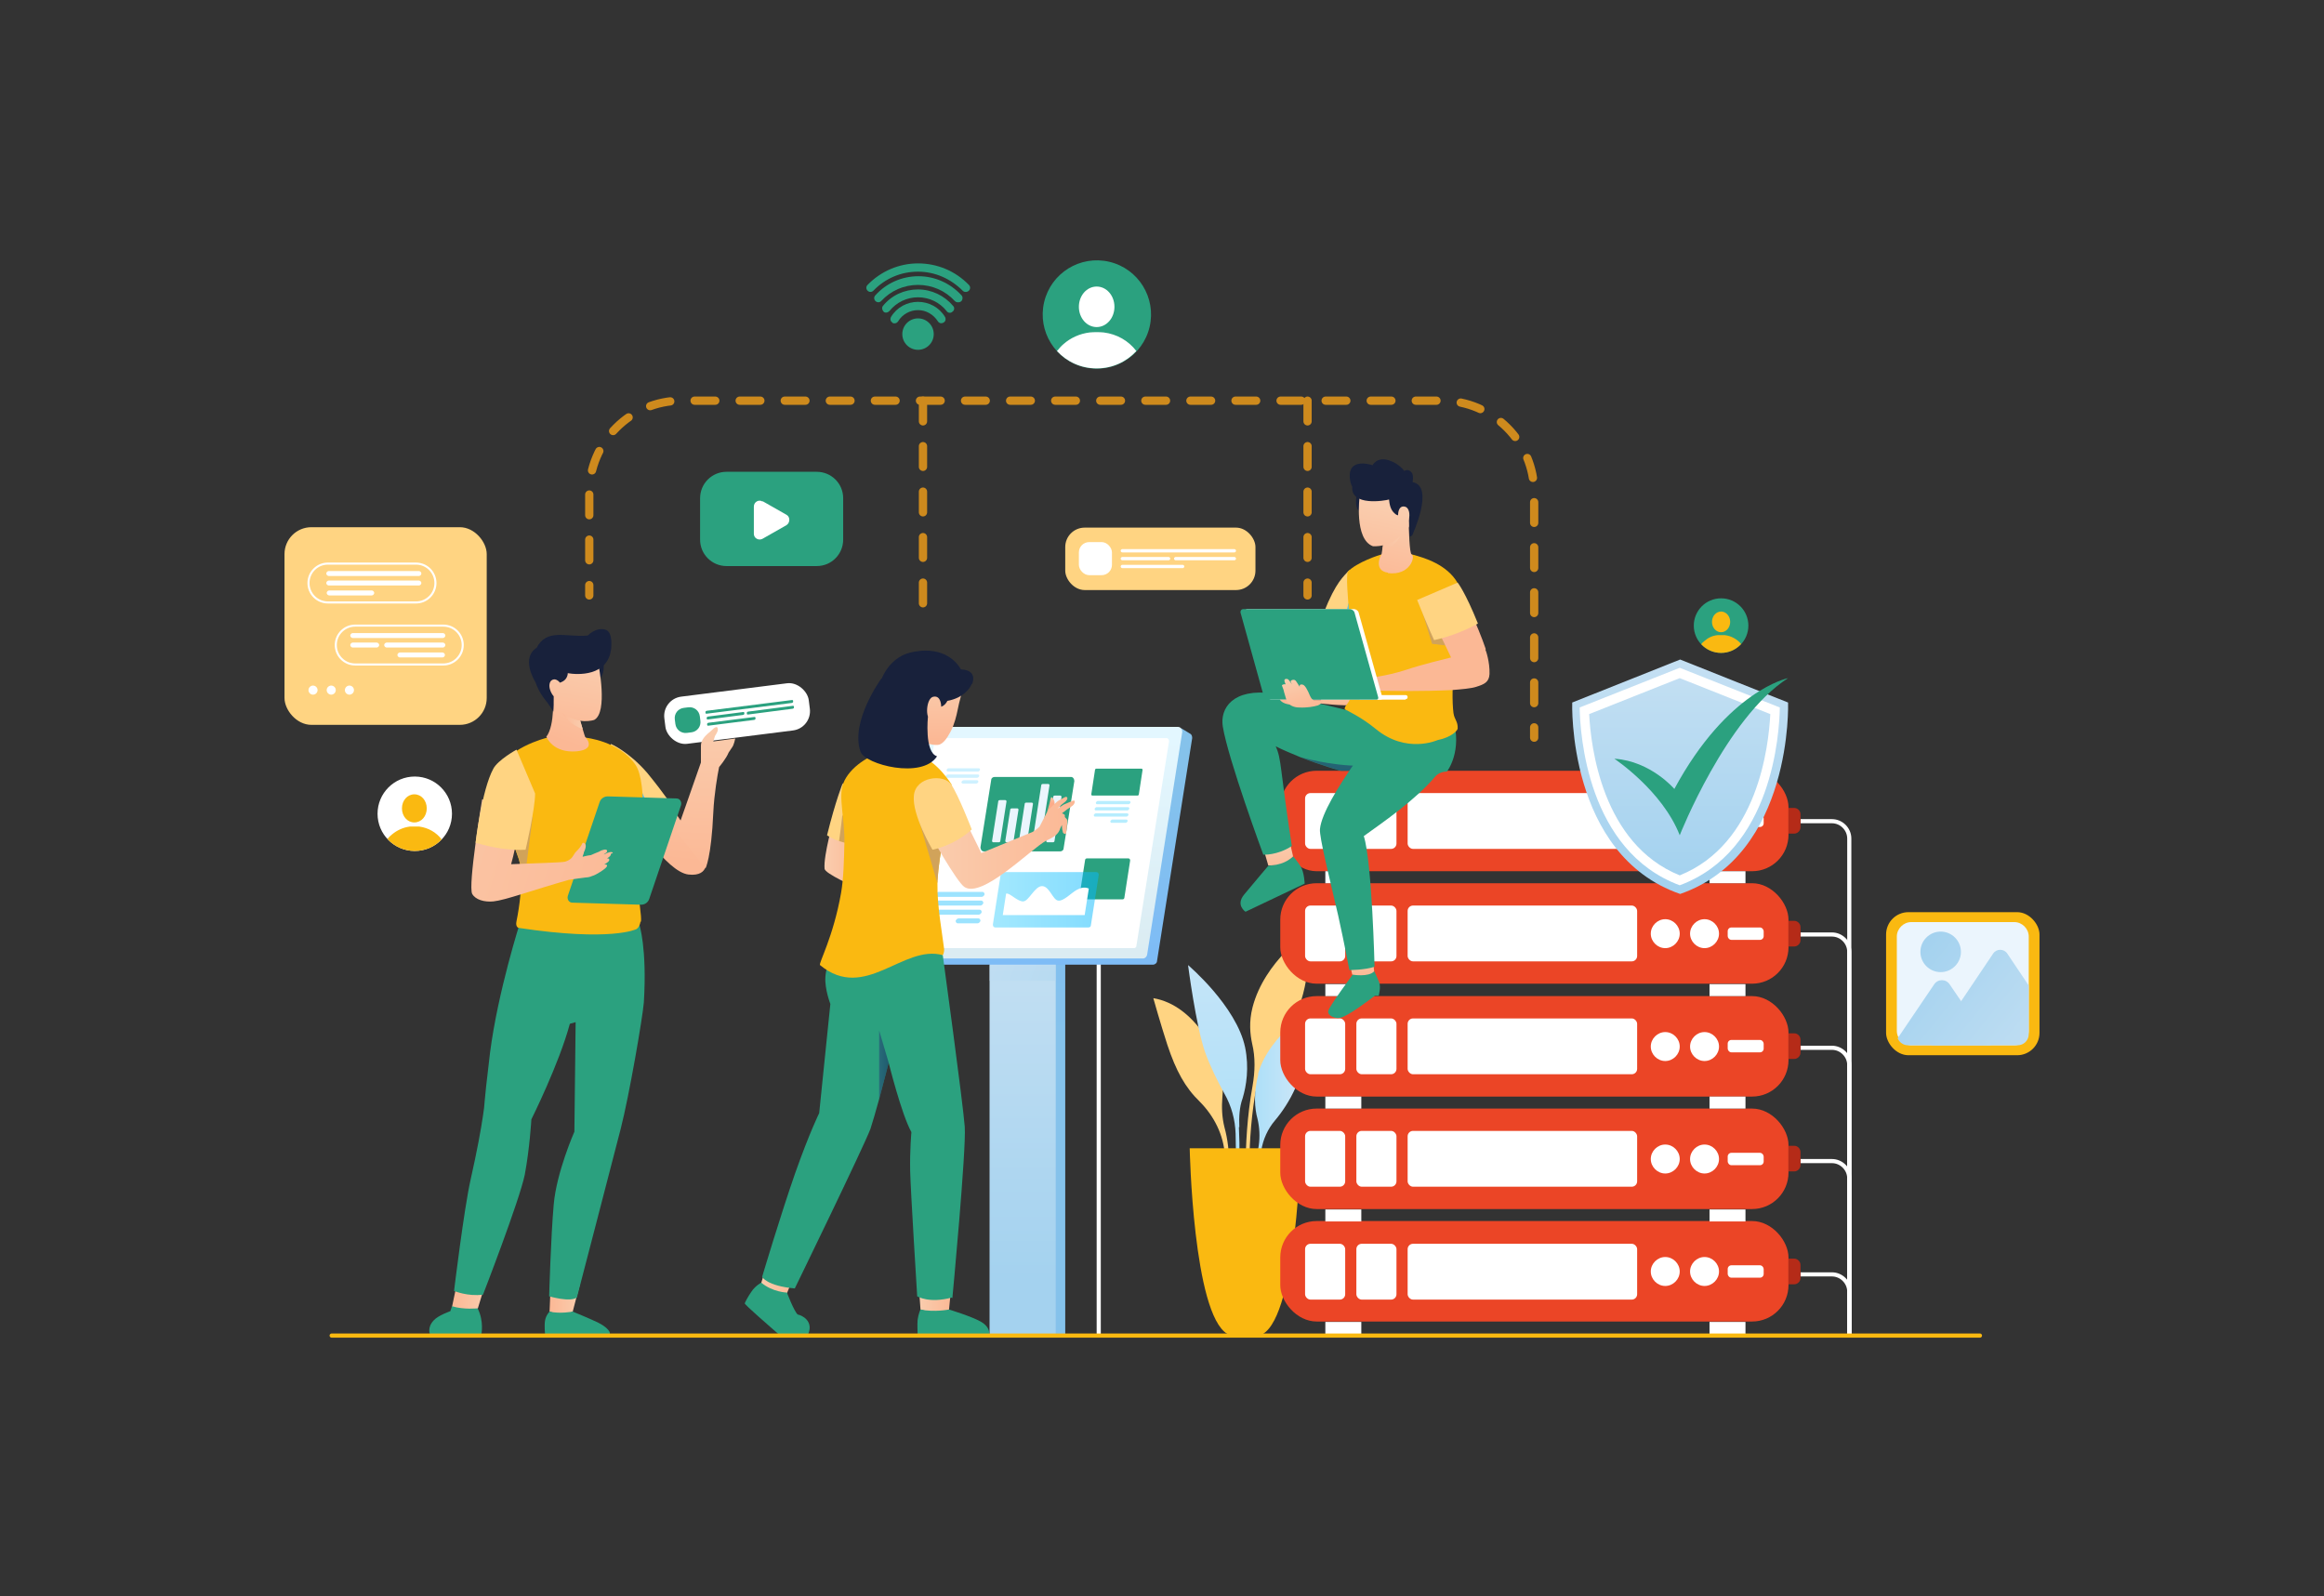 <?xml version="1.0" encoding="UTF-8"?>
<svg xmlns="http://www.w3.org/2000/svg" version="1.1" xmlns:xlink="http://www.w3.org/1999/xlink" viewBox="0 0 562 386">
  <rect x="0" y="0" width="562" height="386" fill="#333333" stroke="none"/>
  <defs>
    <style>
      .cls-1 {
        fill: url(#linear-gradient-15);
      }

      .cls-2 {
        fill: url(#linear-gradient-13);
      }

      .cls-3 {
        fill: url(#linear-gradient-28);
      }

      .cls-4 {
        fill: url(#linear-gradient-53);
      }

      .cls-5 {
        fill: url(#linear-gradient-42);
      }

      .cls-6 {
        fill: url(#linear-gradient-40);
      }

      .cls-6, .cls-7, .cls-8, .cls-9, .cls-10 {
        opacity: .5;
      }

      .cls-6, .cls-11, .cls-12, .cls-13, .cls-8, .cls-14, .cls-9 {
        mix-blend-mode: multiply;
      }

      .cls-15 {
        stroke: #fab911;
      }

      .cls-15, .cls-16, .cls-17, .cls-18, .cls-19, .cls-20 {
        fill: none;
      }

      .cls-15, .cls-16, .cls-19, .cls-20 {
        stroke-linecap: round;
        stroke-linejoin: round;
      }

      .cls-21 {
        fill: url(#linear-gradient-2);
      }

      .cls-22 {
        fill: url(#linear-gradient-43);
      }

      .cls-23 {
        fill: url(#linear-gradient-25);
      }

      .cls-7 {
        fill: url(#linear-gradient-21);
      }

      .cls-24 {
        fill: #ffd482;
      }

      .cls-25 {
        fill: url(#linear-gradient-12);
      }

      .cls-26 {
        fill: url(#linear-gradient-27);
      }

      .cls-27 {
        fill: #263238;
      }

      .cls-28 {
        fill: url(#linear-gradient-37);
      }

      .cls-29 {
        fill: #d1a35a;
      }

      .cls-30 {
        fill: #fff;
      }

      .cls-31 {
        fill: url(#linear-gradient-39);
      }

      .cls-16 {
        stroke-dasharray: 5 6;
      }

      .cls-16, .cls-19, .cls-20 {
        stroke: #ce8a1d;
        stroke-width: 2px;
      }

      .cls-32 {
        fill: url(#linear-gradient-52);
      }

      .cls-17, .cls-18 {
        stroke: #fff;
        stroke-miterlimit: 10;
      }

      .cls-33, .cls-34, .cls-35, .cls-36 {
        opacity: .4;
      }

      .cls-37 {
        fill: url(#linear-gradient-47);
      }

      .cls-38 {
        fill: url(#linear-gradient-26);
      }

      .cls-18 {
        stroke-width: .5px;
      }

      .cls-39 {
        fill: url(#linear-gradient-4);
      }

      .cls-40 {
        fill: url(#linear-gradient-35);
      }

      .cls-41 {
        fill: url(#linear-gradient-49);
      }

      .cls-42 {
        fill: url(#linear-gradient-3);
      }

      .cls-43 {
        fill: url(#linear-gradient-34);
      }

      .cls-44 {
        fill: url(#linear-gradient-5);
      }

      .cls-45 {
        fill: url(#linear-gradient-38);
      }

      .cls-46 {
        fill: url(#linear-gradient-22);
      }

      .cls-47 {
        fill: url(#linear-gradient-24);
      }

      .cls-11 {
        fill: url(#linear-gradient-44);
      }

      .cls-48 {
        fill: #407bff;
      }

      .cls-49 {
        fill: url(#linear-gradient-54);
      }

      .cls-50 {
        fill: #fab911;
      }

      .cls-51 {
        isolation: isolate;
      }

      .cls-52 {
        fill: #18213b;
      }

      .cls-53 {
        fill: #b52b18;
      }

      .cls-12 {
        fill: url(#linear-gradient-8);
      }

      .cls-54 {
        fill: url(#linear-gradient-33);
      }

      .cls-55 {
        fill: url(#linear-gradient-51);
      }

      .cls-56 {
        fill: #edcbad;
      }

      .cls-57 {
        fill: #2ba17f;
      }

      .cls-58 {
        fill: url(#linear-gradient-14);
      }

      .cls-13 {
        fill: url(#linear-gradient-10);
      }

      .cls-59 {
        fill: #eb4526;
      }

      .cls-60 {
        fill: url(#linear-gradient-29);
      }

      .cls-61 {
        fill: url(#linear-gradient-20);
      }

      .cls-20 {
        stroke-dasharray: 5 5.9;
      }

      .cls-62 {
        fill: url(#linear-gradient-17);
      }

      .cls-63 {
        fill: url(#linear-gradient-50);
      }

      .cls-64 {
        fill: url(#linear-gradient-7);
      }

      .cls-65 {
        fill: url(#linear-gradient-9);
      }

      .cls-66 {
        fill: url(#linear-gradient-11);
      }

      .cls-8 {
        fill: url(#linear-gradient-6);
      }

      .cls-67 {
        fill: url(#linear-gradient-19);
      }

      .cls-14 {
        fill: url(#linear-gradient-46);
      }

      .cls-68 {
        fill: #ebf5fd;
      }

      .cls-34 {
        fill: url(#linear-gradient-32);
      }

      .cls-69 {
        fill: url(#linear-gradient-36);
      }

      .cls-70 {
        fill: url(#linear-gradient-45);
      }

      .cls-9 {
        fill: url(#linear-gradient-18);
      }

      .cls-35 {
        fill: url(#linear-gradient-31);
      }

      .cls-71 {
        fill: url(#linear-gradient-48);
      }

      .cls-72 {
        fill: url(#linear-gradient-41);
      }

      .cls-73 {
        fill: url(#linear-gradient-16);
      }

      .cls-74 {
        fill: url(#linear-gradient);
      }

      .cls-75 {
        fill: url(#linear-gradient-23);
      }

      .cls-36 {
        fill: url(#linear-gradient-30);
      }
    </style>
    <linearGradient id="linear-gradient" x1="295.6" y1="284.8" x2="292.6" y2="190.2" gradientUnits="userSpaceOnUse">
      <stop offset="0" stop-color="#abdff8"/>
      <stop offset="1" stop-color="#d9e9f7"/>
    </linearGradient>
    <linearGradient id="linear-gradient-2" x1="303" y1="270.3" x2="318.8" y2="270.3" xlink:href="#linear-gradient"/>
    <linearGradient id="linear-gradient-3" x1="412.2" y1="192.8" x2="412.2" y2="202.6" gradientUnits="userSpaceOnUse">
      <stop offset="0" stop-color="#49d3fd"/>
      <stop offset="1" stop-color="#07b9fd"/>
    </linearGradient>
    <linearGradient id="linear-gradient-4" x1="309.1" y1="203.5" x2="309.1" y2="212.1" gradientUnits="userSpaceOnUse">
      <stop offset="0" stop-color="#facdae"/>
      <stop offset="1" stop-color="#fbb895"/>
    </linearGradient>
    <linearGradient id="linear-gradient-5" x1="324.3" y1="166.6" x2="324.3" y2="170.5" xlink:href="#linear-gradient-4"/>
    <linearGradient id="linear-gradient-6" x1="323.2" y1="181.1" x2="323.2" y2="190" gradientUnits="userSpaceOnUse">
      <stop offset="0" stop-color="#263574"/>
      <stop offset="1" stop-color="#15175e"/>
    </linearGradient>
    <linearGradient id="linear-gradient-7" x1="329.1" y1="230.4" x2="329.3" y2="236.3" xlink:href="#linear-gradient-4"/>
    <linearGradient id="linear-gradient-8" x1="326.4" y1="146.5" x2="326.4" y2="152.8" gradientUnits="userSpaceOnUse">
      <stop offset="0" stop-color="#4ec4fb"/>
      <stop offset="1" stop-color="#038cfd"/>
    </linearGradient>
    <linearGradient id="linear-gradient-9" x1="261.9" y1="123.7" x2="257.9" y2="141.4" gradientTransform="translate(78.3)" xlink:href="#linear-gradient-4"/>
    <linearGradient id="linear-gradient-10" x1="-16.2" y1="128.8" x2="-8.7" y2="134.2" gradientTransform="translate(322.5) rotate(-180) scale(1 -1)" xlink:href="#linear-gradient-4"/>
    <linearGradient id="linear-gradient-11" x1="256.7" y1="122.5" x2="252.8" y2="140.3" gradientTransform="translate(78.3)" xlink:href="#linear-gradient-4"/>
    <linearGradient id="linear-gradient-12" x1="261.3" y1="123.6" x2="257.4" y2="141.3" gradientTransform="translate(78.3)" xlink:href="#linear-gradient-4"/>
    <linearGradient id="linear-gradient-13" x1="294.2" y1="137.3" x2="337.3" y2="157.6" gradientTransform="translate(-12.2 22.7) rotate(-4.5)" xlink:href="#linear-gradient-4"/>
    <linearGradient id="linear-gradient-14" x1="305.4" y1="166.9" x2="309.8" y2="169" xlink:href="#linear-gradient-4"/>
    <linearGradient id="linear-gradient-15" x1="8.8" y1="163.6" x2="6.5" y2="171.3" gradientTransform="translate(322.5) rotate(-180) scale(1 -1)" xlink:href="#linear-gradient-4"/>
    <linearGradient id="linear-gradient-16" x1="248.9" y1="196.4" x2="248.9" y2="251.8" gradientTransform="translate(497.9 539.3) rotate(-180)" gradientUnits="userSpaceOnUse">
      <stop offset="0" stop-color="#7ebcf6"/>
      <stop offset="1" stop-color="#85c2eb"/>
    </linearGradient>
    <linearGradient id="linear-gradient-17" x1="247.3" y1="226.1" x2="247.3" y2="309" gradientTransform="translate(494.6 539.3) rotate(-180)" gradientUnits="userSpaceOnUse">
      <stop offset="0" stop-color="#c5e0f3"/>
      <stop offset="1" stop-color="#a4d2ef"/>
    </linearGradient>
    <linearGradient id="linear-gradient-18" x1="233.5" y1="230.3" x2="265.6" y2="241.8" gradientTransform="matrix(1,0,0,1,0,0)" xlink:href="#linear-gradient-17"/>
    <linearGradient id="linear-gradient-19" x1="251.8" y1="231.9" x2="251.8" y2="185.1" gradientTransform="matrix(1,0,0,1,0,0)" xlink:href="#linear-gradient-16"/>
    <linearGradient id="linear-gradient-20" x1="-95.5" y1="231.8" x2="-95.5" y2="178" gradientTransform="translate(154.9) rotate(-180) scale(1 -1)" gradientUnits="userSpaceOnUse">
      <stop offset="0" stop-color="#dbecf2"/>
      <stop offset="1" stop-color="#e3f7ff"/>
    </linearGradient>
    <linearGradient id="linear-gradient-21" x1="240" y1="217.6" x2="265.7" y2="217.6" xlink:href="#linear-gradient-3"/>
    <linearGradient id="linear-gradient-22" x1="95.1" y1="205.1" x2="107.7" y2="212.6" gradientTransform="translate(407.1) rotate(-180) scale(1 -1) skewX(17.6)" xlink:href="#linear-gradient-3"/>
    <linearGradient id="linear-gradient-23" x1="94.4" y1="206.4" x2="106.9" y2="213.8" gradientTransform="translate(407.1) rotate(-180) scale(1 -1) skewX(17.6)" xlink:href="#linear-gradient-3"/>
    <linearGradient id="linear-gradient-24" x1="93.7" y1="207.6" x2="106.2" y2="215" gradientTransform="translate(407.1) rotate(-180) scale(1 -1) skewX(17.6)" xlink:href="#linear-gradient-3"/>
    <linearGradient id="linear-gradient-25" x1="92.4" y1="209.7" x2="104.9" y2="217.2" gradientTransform="translate(407.1) rotate(-180) scale(1 -1) skewX(17.6)" xlink:href="#linear-gradient-3"/>
    <linearGradient id="linear-gradient-26" x1="71.8" y1="192.6" x2="84.1" y2="201" gradientTransform="translate(407.1) rotate(-180) scale(1 -1) skewX(17.6)" xlink:href="#linear-gradient-3"/>
    <linearGradient id="linear-gradient-27" x1="70.7" y1="194.2" x2="83" y2="202.6" gradientTransform="translate(407.1) rotate(-180) scale(1 -1) skewX(17.6)" xlink:href="#linear-gradient-3"/>
    <linearGradient id="linear-gradient-28" x1="69.6" y1="195.9" x2="81.9" y2="204.2" gradientTransform="translate(407.1) rotate(-180) scale(1 -1) skewX(17.6)" xlink:href="#linear-gradient-3"/>
    <linearGradient id="linear-gradient-29" x1="67.5" y1="198.8" x2="79.8" y2="207.2" gradientTransform="translate(407.1) rotate(-180) scale(1 -1) skewX(17.6)" xlink:href="#linear-gradient-3"/>
    <linearGradient id="linear-gradient-30" x1="77.5" y1="160.7" x2="90.1" y2="169.3" gradientTransform="translate(407.1) rotate(-180) scale(1 -1) skewX(17.6)" xlink:href="#linear-gradient-3"/>
    <linearGradient id="linear-gradient-31" x1="76.7" y1="161.8" x2="89.4" y2="170.4" gradientTransform="translate(407.1) rotate(-180) scale(1 -1) skewX(17.6)" xlink:href="#linear-gradient-3"/>
    <linearGradient id="linear-gradient-32" x1="75.3" y1="163.9" x2="88" y2="172.4" gradientTransform="translate(407.1) rotate(-180) scale(1 -1) skewX(17.6)" xlink:href="#linear-gradient-3"/>
    <linearGradient id="linear-gradient-33" x1="222.1" y1="313.4" x2="230.2" y2="313.4" xlink:href="#linear-gradient-4"/>
    <linearGradient id="linear-gradient-34" x1="183.2" y1="311.1" x2="192.4" y2="311.1" xlink:href="#linear-gradient-4"/>
    <linearGradient id="linear-gradient-35" x1="224.1" y1="163.7" x2="224.3" y2="178.9" xlink:href="#linear-gradient-4"/>
    <linearGradient id="linear-gradient-36" x1="199.4" y1="206.4" x2="208.2" y2="206.4" xlink:href="#linear-gradient-4"/>
    <linearGradient id="linear-gradient-37" x1="254.5" y1="192.5" x2="254.3" y2="194.2" gradientUnits="userSpaceOnUse">
      <stop offset="0" stop-color="#facdae"/>
      <stop offset="1" stop-color="#fcac8a"/>
    </linearGradient>
    <linearGradient id="linear-gradient-38" x1="224.9" y1="203.7" x2="259.9" y2="203.7" xlink:href="#linear-gradient-4"/>
    <linearGradient id="linear-gradient-39" x1="225.8" y1="163.7" x2="226" y2="178.9" xlink:href="#linear-gradient-4"/>
    <linearGradient id="linear-gradient-40" x1="212.7" y1="257.5" x2="214.9" y2="257.5" xlink:href="#linear-gradient-6"/>
    <linearGradient id="linear-gradient-41" x1="-145.6" y1="313.8" x2="-138.2" y2="313.8" gradientTransform="translate(-5.3) rotate(-180) scale(1 -1)" xlink:href="#linear-gradient-4"/>
    <linearGradient id="linear-gradient-42" x1="-117.4" y1="301.5" x2="-109.5" y2="301.5" gradientTransform="translate(27.5 2.1) rotate(-174.9) scale(1 -1)" xlink:href="#linear-gradient-4"/>
    <linearGradient id="linear-gradient-43" x1="-161.8" y1="152.2" x2="-163.5" y2="189.6" gradientTransform="translate(29.8 -5.2) rotate(-170.9) scale(1 -1)" xlink:href="#linear-gradient-4"/>
    <linearGradient id="linear-gradient-44" x1="155.2" y1="191.1" x2="155.2" y2="200.2" xlink:href="#linear-gradient-8"/>
    <linearGradient id="linear-gradient-45" x1="-148.6" y1="159.3" x2="-141.6" y2="179.3" gradientTransform="translate(-5.3) rotate(-180) scale(1 -1)" xlink:href="#linear-gradient-4"/>
    <linearGradient id="linear-gradient-46" x1="-146.3" y1="173.9" x2="-140.8" y2="173.9" gradientTransform="translate(-5.3) rotate(-180) scale(1 -1)" xlink:href="#linear-gradient-4"/>
    <linearGradient id="linear-gradient-47" x1="-159.1" y1="155.8" x2="-152.1" y2="175.7" gradientTransform="translate(-39.4 25.6) rotate(172.2) scale(1 -1)" xlink:href="#linear-gradient-4"/>
    <linearGradient id="linear-gradient-48" x1="-156.2" y1="154.8" x2="-149.2" y2="174.7" gradientTransform="translate(-39.4 25.6) rotate(172.2) scale(1 -1)" xlink:href="#linear-gradient-4"/>
    <linearGradient id="linear-gradient-49" x1="77.6" y1="193.3" x2="156.9" y2="217.9" xlink:href="#linear-gradient-4"/>
    <linearGradient id="linear-gradient-50" x1="171.3" y1="173.4" x2="169.6" y2="211.4" xlink:href="#linear-gradient-4"/>
    <linearGradient id="linear-gradient-51" x1="491.1" y1="265.7" x2="457.3" y2="238.3" gradientTransform="matrix(1,0,0,1,0,0)" xlink:href="#linear-gradient-17"/>
    <linearGradient id="linear-gradient-52" x1="497" y1="258.4" x2="463.2" y2="231" gradientTransform="matrix(1,0,0,1,0,0)" xlink:href="#linear-gradient-17"/>
    <linearGradient id="linear-gradient-53" x1="499.8" y1="254.9" x2="466" y2="227.6" gradientTransform="matrix(1,0,0,1,0,0)" xlink:href="#linear-gradient-17"/>
    <linearGradient id="linear-gradient-54" x1="406.2" y1="159" x2="406.2" y2="211.8" gradientTransform="matrix(1,0,0,1,0,0)" xlink:href="#linear-gradient-17"/>
  </defs>
  <!-- Generator: Adobe Illustrator 28.7.1, SVG Export Plug-In . SVG Version: 1.2.0 Build 142)  -->
  <g class="cls-51">
    <g id="Layer_1">
      <g>
        <path class="cls-24" d="M297.2,282.3c.1-3.5-.3-6.8-1.1-9.7-.6-2.4-.7-4.8-.5-7.3.1-1.2.2-2.7,0-4.3-.5-5.5-6.5-17.9-16.7-19.6,0,0,1.8,6.4,3.4,11.3,2.1,6.3,4.3,10.3,7.8,13.7,3.5,3.5,5.8,8.1,6.1,13,0,.9,0,1.9,0,2.9h1Z"/>
        <path class="cls-74" d="M299.7,272.6c-.1-2.4,0-4.8.8-7,.9-3,1.6-7.4.6-12.3-2.1-10-13.8-19.9-13.8-19.9,0,0,1.9,14.7,4.1,21,1.2,3.4,3.1,7.2,4.7,10.1,1.7,3,2.6,6.3,2.7,9.7.3,9.3-.6,16-.6,16.1h.9s1-7.4.5-17.7Z"/>
        <path class="cls-24" d="M316.5,225.3s-10.7,7.1-13.6,18.3c-.9,3.5-.6,6.5-.1,8.8.8,3.3.7,6.8.1,10.2-2.7,15.1-1.3,28-1.3,28.2h.9c0-.3-1.3-11.9,1-26,.7-4.1,2.4-8,5.1-11.2,1.7-2.1,3.8-5.3,5.5-10,3.2-8.6,2.4-18.3,2.4-18.3Z"/>
        <path class="cls-21" d="M304.3,259.8c-1.2,4.6-.9,8.3-.2,10.8.5,2.1.6,4.3.3,6.4-1.8,10.5-1.4,20.5-1.4,20.6h.9c0-.2-.4-9.4,1.1-19.3.4-2.7,1.6-5.3,3.3-7.3,1.7-2,3.6-4.8,5-8,3.9-8.8,5.3-19.9,5.3-19.9,0,0-11.7,6.8-14.4,16.7Z"/>
        <path class="cls-50" d="M314.5,277.7h-26.8s.8,40,9.1,44.9h8.6s0,0,0,0c8.3-4.9,9.1-44.9,9.1-44.9Z"/>
        <g>
          <path class="cls-17" d="M435.4,198.6h7.6c2.3,0,4.2,1.9,4.2,4.2v120.2"/>
          <path class="cls-17" d="M435.4,226h7.6c2.3,0,4.2,1.9,4.2,4.2v92.8"/>
          <path class="cls-17" d="M435.4,253.4h7.6c2.3,0,4.2,1.9,4.2,4.2v65.4"/>
          <path class="cls-17" d="M435.4,280.8h7.6c2.3,0,4.2,1.9,4.2,4.2v38"/>
          <path class="cls-17" d="M435.4,308.2h7.6c2.3,0,4.2,1.9,4.2,4.2v10.5"/>
          <line class="cls-17" x1="265.7" y1="232.6" x2="265.7" y2="322.9"/>
        </g>
        <circle class="cls-57" cx="265.2" cy="76" r="13.1" transform="translate(130.7 316.9) rotate(-76.8)"/>
        <path class="cls-30" d="M269.5,74.2c0,2.7-1.9,4.9-4.3,4.9s-4.3-2.2-4.3-4.9,1.9-4.9,4.3-4.9,4.3,2.2,4.3,4.9Z"/>
        <path class="cls-30" d="M274.8,84.9c-2.4,2.6-5.8,4.2-9.6,4.2s-7.2-1.6-9.6-4.2c.5-.6,1-1.2,1.6-1.7,1.7-1.5,3.9-2.5,6.3-2.8,1.1-.1,2.3-.1,3.4,0,3.2.4,6,2,7.9,4.5Z"/>
        <circle class="cls-57" cx="416.2" cy="151.3" r="6.6"/>
        <path class="cls-50" d="M418.4,150.4c0,1.4-1,2.5-2.2,2.5s-2.2-1.1-2.2-2.5,1-2.5,2.2-2.5,2.2,1.1,2.2,2.5Z"/>
        <path class="cls-50" d="M421,155.8c-1.2,1.3-2.9,2.1-4.8,2.1s-3.6-.8-4.8-2.1c.2-.3.5-.6.8-.8.9-.8,2-1.3,3.2-1.4.6,0,1.1,0,1.7,0,1.6.2,3,1,4,2.2Z"/>
        <circle class="cls-30" cx="100.3" cy="196.8" r="9"/>
        <path class="cls-50" d="M103.2,195.5c0,1.9-1.3,3.4-3,3.4s-3-1.5-3-3.4,1.3-3.4,3-3.4,3,1.5,3,3.4Z"/>
        <path class="cls-50" d="M106.9,202.9c-1.6,1.8-4,2.9-6.6,2.9s-5-1.1-6.6-2.9c.3-.4.7-.8,1.1-1.1,1.2-1,2.7-1.7,4.3-1.9.8,0,1.6,0,2.3,0,2.2.3,4.1,1.4,5.4,3.1Z"/>
        <g>
          <path class="cls-57" d="M225.8,80.8c0,2.1-1.7,3.8-3.8,3.8s-3.8-1.7-3.8-3.8,1.7-3.8,3.8-3.8,3.8,1.7,3.8,3.8Z"/>
          <g>
            <path class="cls-57" d="M216.3,78.2c-.2,0-.4,0-.5-.2-.5-.3-.6-.9-.3-1.4,1.4-2.3,3.9-3.6,6.5-3.6s5.1,1.3,6.5,3.6c.3.5.2,1.1-.3,1.4-.5.3-1.1.2-1.4-.3-1.1-1.7-2.9-2.7-4.8-2.7s-3.8,1-4.8,2.7c-.2.3-.5.5-.9.5Z"/>
            <path class="cls-57" d="M214.3,75.6c-.2,0-.4,0-.6-.2-.4-.4-.5-1-.2-1.4,2.1-2.6,5.2-4,8.5-4s6.4,1.5,8.5,4c.4.4.3,1.1-.2,1.4-.4.4-1.1.3-1.4-.2-1.7-2.1-4.2-3.3-6.9-3.3s-5.2,1.2-6.9,3.3c-.2.2-.5.4-.8.4Z"/>
            <path class="cls-57" d="M231.6,73.1c-.3,0-.5-.1-.7-.3-2.3-2.5-5.5-3.9-8.9-3.9s-6.6,1.4-8.9,3.9c-.4.4-1,.4-1.4,0-.4-.4-.4-1,0-1.4,2.6-2.9,6.4-4.6,10.4-4.6s7.7,1.7,10.4,4.6c.4.4.3,1.1,0,1.4-.2.2-.4.3-.7.3Z"/>
            <path class="cls-57" d="M233.5,70.6c-.3,0-.5-.1-.7-.3-2.9-2.9-6.7-4.6-10.8-4.6s-7.9,1.6-10.8,4.6c-.4.4-1,.4-1.4,0-.4-.4-.4-1,0-1.4,3.2-3.3,7.6-5.2,12.2-5.2s9,1.8,12.3,5.2c.4.4.4,1,0,1.4-.2.2-.5.3-.7.3Z"/>
            <path class="cls-57" d="M224.9,80.8"/>
          </g>
        </g>
        <rect class="cls-59" x="309.6" y="295.3" width="122.9" height="24.3" rx="8.8" ry="8.8"/>
        <g>
          <rect class="cls-30" x="315.6" y="300.8" width="9.7" height="13.5" rx="1.3" ry="1.3"/>
          <rect class="cls-30" x="328" y="300.8" width="9.7" height="13.5" rx="1.3" ry="1.3"/>
          <rect class="cls-30" x="340.4" y="300.8" width="55.5" height="13.5" rx="1.3" ry="1.3"/>
          <path class="cls-30" d="M406.2,307.5c0,1.9-1.6,3.5-3.5,3.5s-3.5-1.6-3.5-3.5,1.6-3.5,3.5-3.5,3.5,1.6,3.5,3.5Z"/>
          <path class="cls-30" d="M415.7,307.5c0,1.9-1.6,3.5-3.5,3.5s-3.5-1.6-3.5-3.5,1.6-3.5,3.5-3.5,3.5,1.6,3.5,3.5Z"/>
          <rect class="cls-30" x="417.8" y="306" width="8.7" height="3" rx=".9" ry=".9"/>
        </g>
        <rect class="cls-30" x="320.5" y="319.7" width="8.7" height="2.9"/>
        <rect class="cls-30" x="413.4" y="319.7" width="8.7" height="2.9"/>
        <path class="cls-53" d="M432.5,304.4h1.4c.8,0,1.5.7,1.5,1.5v3.2c0,.8-.7,1.5-1.5,1.5h-1.4v-6.3h0Z"/>
        <rect class="cls-59" x="309.6" y="268.1" width="122.9" height="24.3" rx="8.8" ry="8.8"/>
        <g>
          <rect class="cls-30" x="315.6" y="273.5" width="9.7" height="13.5" rx="1.3" ry="1.3"/>
          <rect class="cls-30" x="328" y="273.5" width="9.7" height="13.5" rx="1.3" ry="1.3"/>
          <rect class="cls-30" x="340.4" y="273.5" width="55.5" height="13.5" rx="1.3" ry="1.3"/>
          <path class="cls-30" d="M406.2,280.3c0,1.9-1.6,3.5-3.5,3.5s-3.5-1.6-3.5-3.5,1.6-3.5,3.5-3.5,3.5,1.6,3.5,3.5Z"/>
          <path class="cls-30" d="M415.7,280.3c0,1.9-1.6,3.5-3.5,3.5s-3.5-1.6-3.5-3.5,1.6-3.5,3.5-3.5,3.5,1.6,3.5,3.5Z"/>
          <rect class="cls-30" x="417.8" y="278.8" width="8.7" height="3" rx=".9" ry=".9"/>
        </g>
        <rect class="cls-30" x="320.5" y="292.5" width="8.7" height="2.9"/>
        <rect class="cls-30" x="413.4" y="292.5" width="8.7" height="2.9"/>
        <path class="cls-53" d="M432.5,277.1h1.4c.8,0,1.5.7,1.5,1.5v3.2c0,.8-.7,1.5-1.5,1.5h-1.4v-6.3h0Z"/>
        <rect class="cls-59" x="309.6" y="240.9" width="122.9" height="24.3" rx="8.8" ry="8.8"/>
        <g>
          <rect class="cls-30" x="315.6" y="246.3" width="9.7" height="13.5" rx="1.3" ry="1.3"/>
          <rect class="cls-30" x="328" y="246.3" width="9.7" height="13.5" rx="1.3" ry="1.3"/>
          <rect class="cls-30" x="340.4" y="246.3" width="55.5" height="13.5" rx="1.3" ry="1.3"/>
          <path class="cls-30" d="M406.2,253.1c0,1.9-1.6,3.5-3.5,3.5s-3.5-1.6-3.5-3.5,1.6-3.5,3.5-3.5,3.5,1.6,3.5,3.5Z"/>
          <path class="cls-30" d="M415.7,253.1c0,1.9-1.6,3.5-3.5,3.5s-3.5-1.6-3.5-3.5,1.6-3.5,3.5-3.5,3.5,1.6,3.5,3.5Z"/>
          <rect class="cls-30" x="417.8" y="251.5" width="8.7" height="3" rx=".9" ry=".9"/>
        </g>
        <rect class="cls-30" x="320.5" y="265.2" width="8.7" height="2.9"/>
        <rect class="cls-30" x="413.4" y="265.2" width="8.7" height="2.9"/>
        <path class="cls-53" d="M432.5,249.9h1.4c.8,0,1.5.7,1.5,1.5v3.2c0,.8-.7,1.5-1.5,1.5h-1.4v-6.3h0Z"/>
        <rect class="cls-59" x="309.6" y="213.6" width="122.9" height="24.3" rx="8.8" ry="8.8"/>
        <g>
          <rect class="cls-30" x="315.6" y="219" width="9.7" height="13.5" rx="1.3" ry="1.3"/>
          <rect class="cls-30" x="328" y="219" width="9.7" height="13.5" rx="1.3" ry="1.3"/>
          <rect class="cls-30" x="340.4" y="219" width="55.5" height="13.5" rx="1.3" ry="1.3"/>
          <path class="cls-30" d="M406.2,225.8c0,1.9-1.6,3.5-3.5,3.5s-3.5-1.6-3.5-3.5,1.6-3.5,3.5-3.5,3.5,1.6,3.5,3.5Z"/>
          <path class="cls-30" d="M415.7,225.8c0,1.9-1.6,3.5-3.5,3.5s-3.5-1.6-3.5-3.5,1.6-3.5,3.5-3.5,3.5,1.6,3.5,3.5Z"/>
          <rect class="cls-30" x="417.8" y="224.3" width="8.7" height="3" rx=".9" ry=".9"/>
        </g>
        <rect class="cls-30" x="320.5" y="238" width="8.7" height="2.9"/>
        <rect class="cls-30" x="413.4" y="238" width="8.7" height="2.9"/>
        <path class="cls-53" d="M432.5,222.7h1.4c.8,0,1.5.7,1.5,1.5v3.2c0,.8-.7,1.5-1.5,1.5h-1.4v-6.3h0Z"/>
        <rect class="cls-59" x="309.6" y="186.4" width="122.9" height="24.3" rx="8.8" ry="8.8"/>
        <g>
          <rect class="cls-30" x="315.6" y="191.8" width="9.7" height="13.5" rx="1.3" ry="1.3"/>
          <rect class="cls-30" x="328" y="191.8" width="9.7" height="13.5" rx="1.3" ry="1.3"/>
          <rect class="cls-30" x="340.4" y="191.8" width="55.5" height="13.5" rx="1.3" ry="1.3"/>
          <path class="cls-30" d="M406.2,198.6c0,1.9-1.6,3.5-3.5,3.5s-3.5-1.6-3.5-3.5,1.6-3.5,3.5-3.5,3.5,1.6,3.5,3.5Z"/>
          <path class="cls-42" d="M415.7,198.6c0,1.9-1.6,3.5-3.5,3.5s-3.5-1.6-3.5-3.5,1.6-3.5,3.5-3.5,3.5,1.6,3.5,3.5Z"/>
          <rect class="cls-30" x="417.8" y="197" width="8.7" height="3" rx=".9" ry=".9"/>
        </g>
        <rect class="cls-30" x="320.5" y="210.7" width="8.7" height="2.9"/>
        <rect class="cls-30" x="413.4" y="210.7" width="8.7" height="2.9"/>
        <path class="cls-53" d="M432.5,195.4h1.4c.8,0,1.5.7,1.5,1.5v3.2c0,.8-.7,1.5-1.5,1.5h-1.4v-6.3h0Z"/>
        <path class="cls-57" d="M332.3,234.8s.7,1.5,1.2,2.7c.5,1.2-.1,3.3-.1,3.3h-.9s-3.7,2.8-5.5,3.9c-1.8,1.1-2.6,1.5-3.5,1.5-.7,0-2.5-.5-2.3-1.7.2-1.1,6-8.9,6-8.9,0,0,4,0,5.3-.8Z"/>
        <path class="cls-57" d="M312.7,207.1s.9,1,1.8,2.4c.9,1.4,1,4.2,1,4.2l-14.3,6.8s-2.5-1.6-.3-4.2c2.9-3.5,5.8-6.9,5.8-6.9,0,0,3.5-.4,6-2.2Z"/>
        <path class="cls-39" d="M305.4,204.8l1.3,4.5s3.6.2,6-2.2l-.9-3.9"/>
        <path class="cls-44" d="M319.2,170.1s5.4.7,8.5.4c3.6-.4.3-3.8.3-3.8l-8.4,2-.4,1.4Z"/>
        <path class="cls-57" d="M336.6,175l-1,11.4h-11.4s-4.4-1.2-9.8-3.3c-1.9-.8-3.9-1.6-5.9-2.6.7,1.5,1,3,1.4,6.2,1.3,10.4,2.5,17.9,2.5,17.9-3.5,2.3-6.9,2.1-6.9,2.1,0,0-8.5-23-9.8-31-.7-4.4,2.4-9.3,12.1-8,3.5.4,12.5,2.8,15.7,3.5,7.8,1.9,13,3.8,13,3.8Z"/>
        <path class="cls-8" d="M331.9,186.4h-7.6s-4.4-1.2-9.8-3.3c0,0,7.2,2.1,14.4,2.1,2,0,2.9.1,3.1,1.1Z"/>
        <path class="cls-64" d="M326.1,231.5l.9,4.2s4,.7,5.3-.8l-.3-2.9"/>
        <path class="cls-57" d="M351.3,173.4s-10.4,2.9-15.5.2c0,0-15.9,19.5-16.6,26.9-.2,1.9,2.4,12.2,4.4,20.9,1.6,7.2,2.7,13.2,2.7,13.2,0,0,3.8,0,6.1-.8,0,0-.6-25.3-2.6-31.6,4.9-3.5,12.5-8.8,17.1-14.2.7-.9,1.8-1.4,3-1.4h0s3.9-4.9,1.4-13Z"/>
        <path class="cls-24" d="M327.2,154.9c-.6-.1-1.1-.3-1.6-.4-5.2-1.5-6.6-3.3-6.6-3.3,3.2-9.1,5.3-11.2,6.8-12.8,2.8-3.1.7,6.8.4,7l1,9.6Z"/>
        <polygon class="cls-12" points="326.1 145.8 324.9 151.3 327.8 150.6 326.1 145.8"/>
        <path class="cls-50" d="M351.5,172.5c.2,1.5,1.1,2,1,3.7,0,.4-1.4,2.1-4.9,2.8,0,0-7.5,3.4-14.9-2.7-3.5-2.9-7.4-4.7-7.4-4.7-.2-.1-.1-.4,0-.7.2-.2,1.1-1.5,1.1-1.7,1.4-7.6.2-8.4.1-14.2,0-.1,0-.3,0-.4-.2-9-1.1-13.5-.6-16.3,2.1-2.3,7.9-4.2,8.2-4.2,0,0,6.1,0,7.4,0,3,.8,8.4,2.4,11,6.9-.1,3.6,0,8-.3,13.7,0,.9-1.5,11.6-.7,17.9Z"/>
        <g>
          <path class="cls-52" d="M328,120.1s-.5,3.1,1,3.7l.6-3.5"/>
          <path class="cls-65" d="M335.7,138.5c-3.5-.4-2-4-1.6-4.5h0s.6-3.8.6-4l6-2.6s.1,6.6.7,6.7c.9.4-.3,5.2-5.8,4.5Z"/>
          <path class="cls-13" d="M338.7,129.5s-1.3,2.9-4.4,3.4l.5-3,3.9-.4Z"/>
          <path class="cls-66" d="M328.8,120s-1.4,10.4,3.2,12.1c0,0,4.5.4,7.2-3.1.8-1,1.7-1.3,2-2.5.5-2,1.2-5.7.3-8-1.3-3.2-12.6-6.2-12.8,1.6Z"/>
          <path class="cls-52" d="M331.8,112.7s1.1-2.5,4.3-1.3c2.3.8,3.5,2.5,3.5,2.5,0,0,.9-.7,1.8.4.5.7.2,2.3.2,2.3,5.4,1,0,12.6-.1,12.9l-.6.3c-.2-1.7-.1-3.2-.2-4.4,0-.4-.6-.6-.7-.8-1.1.2-2.1.2-2.7-.4-1.1-.9-1.3-2.4-1.4-3.4-1,.3-9.3,1.7-8.9-3.1,0,0-.4-.7-.5-1.5-1-5.9,5.4-3.7,5.4-3.7Z"/>
          <path class="cls-25" d="M338.9,127c2.1.8,2.7-4.3.7-4.5-1.5-.2-1.5,1.9-1.5,1.9,0,0-.4,2.2.8,2.6Z"/>
        </g>
        <polygon class="cls-29" points="343.9 147.8 346.3 155.7 351.1 156.3 343.9 147.8"/>
        <path class="cls-2" d="M359.3,157c-2-5.9-5.5-13-5.5-13l-8,4.6s3.1,6.1,5.1,10.4c-2,.5-7,1.7-10.9,3-4.9,1.6-9.5,2-9.5,2,.2,1.5.2,2.9.2,2.9,4.8.3,13.8.3,20.2,0,2.6-.2,4.9-.4,6.1-.8,1.9-.6,3.1-1.1,3.2-3.1.1-2.9-.9-5.8-1-5.9Z"/>
        <path class="cls-30" d="M339.9,169.2h-11.1v-1.1h11.1c.3,0,.5.2.5.5h0c0,.3-.2.5-.5.5Z"/>
        <path class="cls-30" d="M333.9,169.2h-26.5c-.3,0-.6-.2-.7-.5l-5.7-20.5c-.1-.5.2-.9.7-.9h25.6c.6,0,1.2.4,1.3,1l5.7,20.4c0,.3-.1.5-.4.5Z"/>
        <path class="cls-57" d="M332.9,169.2h-26.5c-.3,0-.6-.2-.7-.5l-5.7-20.5c-.1-.5.2-.9.7-.9h25.6c.6,0,1.2.4,1.3,1l5.7,20.4c0,.3-.1.5-.4.5Z"/>
        <path class="cls-58" d="M309.5,169.2s.5,1,2.5,1.2v-1.2h-2.5Z"/>
        <path class="cls-1" d="M310,165.8c0-.2.5-.4.9-.3-.2-.4-.3-.8-.3-.9,0-.5.6-.5.9-.3.3.2.8,1.1.9,1.2-.1-.3-.3-.6-.3-.7,0-.3.8-.6,1.2-.2.2.2.8,1.2,1,1.5,0-.2,0-.3,0-.3,0-.3.7-.4,1.1,0,.6.5,1.4,2.5,1.4,2.5h0c.4.9.8,1,.9,1h2.2s-.2.9-1.2,1.3c-1,.3-2.6.6-4.6.5-1,0-2.2-.4-2.8-1.3-.2-.3-.6-1.9-.8-2.5h0c0-.3-.5-1.5-.5-1.5Z"/>
        <path class="cls-24" d="M352.5,140.9s1.8,2.2,4.9,9.9c0,0-4.8,2.8-10.6,4,0,0-1.2-2.5-4.1-9.7"/>
        <g>
          <rect class="cls-73" x="240.3" y="216.2" width="17.4" height="106.9" transform="translate(497.9 539.3) rotate(180)"/>
          <rect class="cls-62" x="239.3" y="216.2" width="16" height="106.9" transform="translate(494.6 539.3) rotate(180)"/>
          <rect class="cls-9" x="239.3" y="233.4" width="16" height="3.8"/>
        </g>
        <path class="cls-67" d="M215.2,231.6l3.1-.4,8.3-52.4c0-.5.5-.9,1-.9h57.4l.6-1.8,2.3,1.4s0,0,0,0h0s0,0,0,0c.3.2.4.6.4,1l-8.5,53.9c0,.5-.5.9-1,.9h-60.5c-.3,0-.5-.1-.7-.3h0s-2.4-1.6-2.4-1.6Z"/>
        <path class="cls-61" d="M215.9,231.8h60.5c.5,0,.9-.4,1-.9l8.5-53.9c0-.6-.4-1.2-1-1.2h-60.5c-.5,0-.9.4-1,.9l-8.5,53.9c0,.6.4,1.2,1,1.2Z"/>
        <path class="cls-30" d="M218.7,229.3h55.5c.3,0,.6-.2.6-.5l7.9-49.5c0-.4-.2-.8-.6-.8h-55.5c-.3,0-.6.2-.6.6l-7.9,49.5c0,.4.2.8.6.8Z"/>
        <path class="cls-57" d="M237.9,205.9h18.5c.4,0,.8-.3.8-.7l2.6-16.3c0-.5-.3-1-.8-1h-18.5c-.4,0-.8.3-.8.7l-2.6,16.3c0,.5.3,1,.8,1Z"/>
        <g>
          <path class="cls-68" d="M241.5,203.7h-1.3c-.2,0-.3-.2-.3-.3l1.5-9.6c0-.2.2-.3.4-.3h1.3c.2,0,.3.2.3.3l-1.5,9.6c0,.2-.2.3-.4.3Z"/>
          <path class="cls-68" d="M244.7,203.7h-1.3c-.2,0-.3-.2-.3-.3l1.2-7.6c0-.2.2-.3.4-.3h1.3c.2,0,.3.2.3.3l-1.2,7.6c0,.2-.2.3-.4.3Z"/>
          <path class="cls-68" d="M248,203.7h-1.3c-.2,0-.3-.2-.3-.3l1.4-9c0-.2.2-.3.4-.3h1.3c.2,0,.3.2.3.3l-1.4,9c0,.2-.2.3-.4.3Z"/>
          <path class="cls-68" d="M251.3,203.7h-1.3c-.2,0-.3-.2-.3-.3l2.1-13.5c0-.2.2-.3.4-.3h1.3c.2,0,.3.2.3.3l-2.1,13.5c0,.2-.2.3-.4.3Z"/>
          <path class="cls-68" d="M254.6,203.7h-1.3c-.2,0-.3-.2-.3-.3l1.7-10.7c0-.2.2-.3.4-.3h1.3c.2,0,.3.2.3.3l-1.7,10.7c0,.2-.2.3-.4.3Z"/>
        </g>
        <path class="cls-57" d="M261.4,217.5h10.1c.2,0,.4-.2.4-.4l1.4-9c0-.3-.2-.5-.4-.5h-10.1c-.2,0-.4.2-.4.4l-1.4,9c0,.3.2.5.4.5Z"/>
        <path class="cls-7" d="M240.7,224.3h22.5c.3,0,.6-.2.6-.5l1.9-12.2c0-.4-.2-.7-.6-.7h-22.5c-.3,0-.6.2-.6.5l-1.9,12.2c0,.4.2.7.6.7Z"/>
        <path class="cls-30" d="M243.3,216.1l-.8,5.2h19.8l1-6.4s-1.2-.7-2.9.3c-1.3.7-3.2,2.8-4.5,2.6-1.3-.1-2.1-3.5-3.9-3.5-1.8,0-3.2,3.7-4.6,3.7-1.4,0-3.1-2-4-1.9Z"/>
        <path class="cls-57" d="M264.2,192.4h10.9c.1,0,.3-.1.3-.3l.9-5.9c0-.2-.1-.3-.3-.3h-10.9c-.1,0-.3.1-.3.3l-.9,5.9c0,.2.1.3.3.3Z"/>
        <g class="cls-33">
          <path class="cls-46" d="M265.3,194.5h7.6c.2,0,.4-.2.5-.4h0c0-.2-.1-.4-.3-.4h-7.6c-.2,0-.4.2-.5.4h0c0,.2.1.4.3.4Z"/>
          <path class="cls-75" d="M265,196h7.6c.2,0,.4-.2.5-.4h0c0-.2-.1-.4-.3-.4h-7.6c-.2,0-.4.2-.5.4h0c0,.2.1.4.3.4Z"/>
          <path class="cls-47" d="M264.8,197.5h7.6c.2,0,.4-.2.5-.4h0c0-.2-.1-.4-.3-.4h-7.6c-.2,0-.4.2-.5.4h0c0,.2.1.4.3.4Z"/>
          <path class="cls-23" d="M268.8,199h3.4c.2,0,.4-.2.5-.4h0c0-.2-.1-.4-.3-.4h-3.4c-.2,0-.4.2-.5.4h0c0,.2.1.4.3.4Z"/>
        </g>
        <g class="cls-33">
          <path class="cls-38" d="M226.7,216.9h10.7c.3,0,.6-.3.7-.6h0c0-.3-.2-.6-.5-.6h-10.7c-.3,0-.6.3-.7.6h0c0,.3.2.6.5.6Z"/>
          <path class="cls-26" d="M226.4,219h10.7c.3,0,.6-.3.7-.6h0c0-.3-.2-.6-.5-.6h-10.7c-.3,0-.6.3-.7.6h0c0,.3.2.6.5.6Z"/>
          <path class="cls-3" d="M226,221.2h10.7c.3,0,.6-.3.7-.6h0c0-.3-.2-.6-.5-.6h-10.7c-.3,0-.6.3-.7.6h0c0,.3.2.6.5.6Z"/>
          <path class="cls-60" d="M231.6,223.3h4.8c.3,0,.6-.3.7-.6h0c0-.3-.2-.6-.5-.6h-4.8c-.3,0-.6.3-.7.6h0c0,.3.2.6.5.6Z"/>
        </g>
        <g class="cls-10">
          <path class="cls-36" d="M229.2,186.6h7.3c.2,0,.4-.2.5-.4h0c0-.2-.1-.4-.3-.4h-7.3c-.2,0-.4.2-.5.4h0c0,.2.1.4.3.4Z"/>
          <path class="cls-35" d="M229,188.1h7.3c.2,0,.4-.2.5-.4h0c0-.2-.1-.4-.3-.4h-7.3c-.2,0-.4.2-.5.4h0c0,.2.1.4.3.4Z"/>
          <path class="cls-34" d="M232.8,189.5h3.3c.2,0,.4-.2.5-.4h0c0-.2-.1-.4-.3-.4h-3.3c-.2,0-.4.2-.5.4h0c0,.2.1.4.3.4Z"/>
        </g>
        <path class="cls-54" d="M222.1,309.7l.5,7s4.2,1.5,6.9,0l.7-7.2"/>
        <path class="cls-57" d="M239.2,322.6h-17.3c0-.6-.1-2.1,0-3.4.2-1.5.7-2.5.7-2.5,3.3.7,6.9,0,6.9,0,0,0,5.6,1.7,7.8,3,1.7,1,2,2.3,1.9,2.9Z"/>
        <path class="cls-43" d="M185.1,306.9l-1.9,6.3s2.7,2.7,6,2.2l3.2-7.7"/>
        <path class="cls-57" d="M195.5,322.6s-.1,0-.2,0h-6.8c-.1,0-.2,0-.3,0-1.8-1.6-8.2-7.1-8.1-7.4.1-.3.7-1.5,1.6-2.8,1-1.5,2.4-2.2,2.4-2.2,2.7,2.3,6.2,2.4,6.2,2.4,0,0,1.7,4.5,2.6,5.3,1.1.2,3.8,1.6,2.6,4.6Z"/>
        <path class="cls-57" d="M230.2,313.8c-5.6,1.5-8.4-.3-8.4-.3,0,0-1.6-25.7-1.7-30.3-.1-5.1.3-9.4.3-9.4-2.4-4.3-5.5-16.8-5.5-16.8,0,0-1.1,4.4-2.3,8.8h0c-.8,2.9-1.6,5.7-2.1,7.2-1.6,4.3-18.3,38.6-18.3,38.6-6.8-.6-7.9-2.8-7.9-2.8,0,0,4.5-15.1,8-25.1,3.5-9.9,5.8-14.5,5.8-14.5l2.7-26.4s-1.4-3.6-1.2-6.5c.2-3.3,2.4-8.6,2.4-8.6l23.4-1.2,2.6,4.6s4.9,35.9,5.3,41.4c.4,5.5-3,41.5-3,41.5Z"/>
        <path class="cls-40" d="M232.8,166.2c-.1,1.4-.8,3.2-1.2,5.4-.3,1.5-.8,3.6-1.7,5.3s-1.8,2.9-2.8,3.2c-2,.5-9.1-1.6-11.1-9.4-2.3-9.1,4.3-11.6,7.5-11.2,3.2.5,9.6,1.9,9.2,6.7Z"/>
        <path class="cls-56" d="M224.3,175.6s-1,3.1-1.3,7c0,0-6.2,1-9.5-.8,0,0,3.5-7.1,3.8-13.2"/>
        <path class="cls-69" d="M201.6,198.2s-2.5,8.7-2.2,11.9c.1,1.2,7.4,4.4,7.4,4.4l1.4-12.4-6.6-3.9Z"/>
        <path class="cls-24" d="M207.9,204.3c-.2,0-.3,0-.5,0-1.8-.1-3.3-.5-4.5-.9-1.9-.6-2.9-1.4-2.9-1.4,2.1-8.5,3.8-12.6,3.8-12.6l4.1,14.9Z"/>
        <path class="cls-29" d="M207.4,204.3c-1.8-.1-3.3-.5-4.5-.9.4-2.6.8-6.3.8-6.3l.8,1.1,2.9,6Z"/>
        <path class="cls-50" d="M228.3,229.3c.1,1.1-.3,1.7-.3,1.7-9.6-2.7-18.8,11.4-29.7,2.4-.4-.4,3.2-6.7,5.1-17.5.6-3.5.7-7.8.8-12.1.1-5.8-1.5-11.1-.3-14.3,1.6-4.2,6.8-7,9.1-7.4,0,0,4-.9,9.2.6,4.4,1.3,7.9,7,7.9,7,.2,2.7-1,7.5-2,12.9-.6,3.4-1.2,7.1-1.4,10.5,0,.2,0,.4,0,.6-.1,5.4,1.2,12.3,1.6,15.7Z"/>
        <path class="cls-29" d="M228.1,202.5c-.6,3.4-1.2,7.1-1.4,10.5,0,.2,0,.4,0,.6h0c0,.1-4.6-15.6-4.6-15.6l2.3.2,3.8,4.3Z"/>
        <path class="cls-28" d="M253.2,196.4s.4-1.3.6-2.1c.2-.8.3-1.6.5-1.5s.6.5.7,1.1c.1.6,0,1.8,0,1.8l-1.9.7Z"/>
        <path class="cls-45" d="M259.7,193.6c-.2,0-.6.2-1.1.4-.7.3-1.4.6-1.4.6l-1.5,1c.3-.3.6-.6.9-.9.5-.4,1-.8,1.1-.9.8-.8.3-1.3-.2-1-.5.3-1.6.8-1.9,1.1-.6.5-2,1.9-2.1,2-.2.2-1.8,3.5-2.1,4-.4.5-1.7,1.3-1.7,1.3-4.1,1.7-12.4,5.1-12.4,5.1l-3.3-6.7-9.2,2s6.5,11.6,8.4,12.9c4.3,2.9,16.1-9.2,19.8-11.2,0,0,1.9-.8,2.6-1.6.4-.4.7-1,.8-1.4h0s.4-.8.4-.8c0,0,0,1.1.2,1.6,0,.5.6.7.8.5,0,0,.1-.7.2-1.4,0-.8.2-1.7.1-1.9-.1-.2-.6-.7-.6-.7,0,0,0-.3,0-.5-.1-.1-.5-.4-.7-.4l1.3-1s.5-.3,1.2-.8c.7-.5.7-1.3.4-1.3Z"/>
        <path class="cls-24" d="M221,192.4c-.5,4.7,4.5,13.1,4.5,13.1,0,0,5.1-.9,9.5-4.9,0,0-3.3-8.5-5-10.9-1.8-2.6-8.6-1.9-9,2.7Z"/>
        <path class="cls-52" d="M235.1,165.4c.6-1.6.3-3.4-2.7-3.5-3.5-5.8-10.2-4.6-12.2-4.1-5.6,1.3-8.5,7.6-7.9,12.3.7,5.4,2.2,6.3,2.7,7,.5.7,5.1,1.9,7.3.8.7-.4,3-7,3.2-7.7,0-.2.1-.4.2-.5.2-.2.5-.1.8-.1,0,0,.1,0,.2,0,0,.7,0,1.5.9,1.3.7-.2,1.2-.8,1.5-1.4,3.9-.7,5.5-3.1,5.9-4.1Z"/>
        <path class="cls-31" d="M227.6,170.8s0-2.7-1.9-2.3c-1.7.3-2.1,5.3-.5,5.7,1.6.4,2.6-1.3,2.4-3.3Z"/>
        <path class="cls-52" d="M213.2,164s-7.7,10.5-5.1,17.8c1.1,3.1,14.9,6.7,18.5,1.1-3.1-.9-2.2-9.6-2.2-9.6l-11.2-9.2Z"/>
        <path class="cls-6" d="M214.9,257s-1.1,4.4-2.3,8.8v-16.6l2.3,7.8Z"/>
        <path class="cls-72" d="M133.2,309.9l-.3,7.3s3.1,1.3,5.6,0l1.8-6.9"/>
        <path class="cls-5" d="M111.1,307.5l-1.8,8.6s3.5,1.7,6.2.5l2.2-7.2"/>
        <path class="cls-57" d="M131.9,322.7h15.3c.2,0,.3-.2.3-.3-.1-.6-1-1.6-2.8-2.5-1.8-.9-6.2-2.7-6.2-2.7,0,0-3.1.6-5.6,0,0,0-.9.9-1.1,2.2-.2,1.3,0,3,0,3.3Z"/>
        <path class="cls-22" d="M159.6,191.1l11.1,16.3s1.2,4.7-4.2,4.1c-5.4-.6-13.6-13.9-13.6-13.9"/>
        <path class="cls-24" d="M163.5,196.4s-3,4.8-8,7.7l-7.6-7.4-.2-16.8s4.3,1.8,8.8,7c1.7,2.1,3.6,4.4,7.1,9.5Z"/>
        <polygon class="cls-11" points="155.2 191.5 157.6 196.7 152.9 195.8 155.2 191.5"/>
        <path class="cls-57" d="M125.8,223s-5.4,16.8-7.3,31.6c-1.8,14.9-1.1,11.4-1.7,15.2-.5,3.4-1.4,8.4-3,15.5-1.6,7.1-4,26.9-4,26.9,0,0,3.3,1.4,7,.9,0,0,8.8-22.7,10.1-29,1.2-6.4,1.6-13.4,1.6-13.4,0,0,6.7-13.4,9.3-23.1l1.4-.4-.3,26.5s-4.3,9.7-5,17.6c-.7,7.9-1.1,22.2-1.1,22.2,0,0,5,1.5,6.7.3,0,0,8.5-32.6,10.6-40.8,2.1-8.2,5.3-26.9,5.6-30.6.8-13.2-1.1-18.8-1.1-18.8l-28.8-.6Z"/>
        <path class="cls-57" d="M115.6,316.4s-3.4.4-6.3-.5l-.4,1.2s-2.9,1-4,2.2c-1.7,1.8-.9,3.4-.9,3.4h12.4s.7-3.1-.9-6.3Z"/>
        <path class="cls-50" d="M154.9,222.8c-.2,1.5-1,1.9-1,1.9,0,0-6,3.1-28.5-.3,0,0-.8-.2-.5-1.6.8-3.9,1.3-8.5,1.1-11.9,0-1.2-.3-2.2-.5-3-.8-2.4-2.1-5.7-3.1-9.1-1.3-4.2-2.2-8.5-1.8-11.5.8-6.2,11.7-8.9,11.7-8.9h9.3c0,0,8.2.8,12.1,6.6,3,4.5,1.6,20,.9,30.4-.2,3.1.6,5.8.4,7.6Z"/>
        <path class="cls-29" d="M128.8,197.6l-1.7,13.2h-1.1c0-1.2-.3-2.2-.5-3-.8-2.4-2.1-5.7-3.1-9.1l6.4-1.1Z"/>
        <g>
          <path class="cls-52" d="M145.5,157.3s1.5,5.8-.7,6.9c-1.8.9-2-1.7-2-1.7l-.4-2.8"/>
          <path class="cls-70" d="M132.2,178.3s1.5,3.9,7.3,3.4c5-.5,2-3.5,2-3.5,0,0-.3-.8-.6-1.9-.3-1-.7-2.3-.9-3.3l-2-1.7-4.3-3.5s.6,7.6-1.6,10.4Z"/>
          <path class="cls-14" d="M135.4,171.4s1.7,3.7,5.5,4.9c-.3-1-.7-2.3-.9-3.3l-2-1.7h-2.6Z"/>
          <path class="cls-37" d="M144.7,160.6s2.4,11.7-1,13.5c0,0-3.8,1.4-7.9-1.8-1.2-.9-2.1-2.1-2.8-3.4-1.2-2.1-3-6.1-2.6-8.9.6-4,11.9-8.1,14.2.6Z"/>
          <path class="cls-71" d="M135.9,165.9s-.7-2.1-2.2-1.5c-2,.8.2,5.9,2.2,4.5"/>
          <path class="cls-52" d="M129.7,156.8c2.5-5,7.2-2.6,12.4-3.1,1.8-1.7,3.6-1.8,4.6-1.3,1.3.7,1.2,3.3,1.1,4.4-.7,6.9-8.3,6.4-10.5,6,0,.5-.2,1-.5,1.4-.3.4-.8.7-1.4.9-.3-.4-.7-.7-1.2-.8-.2,0-.4,0-.6.1-.4.2-.6.5-.7,1-.2.9.3,2.2,1,3,0,1.5,0,2.8-.1,3.7,0,0-1.2-2-2-2.9-.4-.5-1.6-2.1-2.3-4.2t0,0c-.5-.8-3.4-5.9.2-8.3Z"/>
        </g>
        <path class="cls-57" d="M155,218.8l-16.6-.5c-.8,0-1.3-.8-1.1-1.6l7.7-22.7c.3-.9,1.1-1.4,2-1.4l16.6.5c.8,0,1.3.8,1.1,1.6l-7.7,22.7c-.3.9-1.1,1.4-2,1.4Z"/>
        <path class="cls-41" d="M148.2,206.3c-.1-.4-.9-.2-1.1-.1-.2,0-.5.2-.9.4,0,0-.2,0-.3.1.6-.4,1-.6.9-1-.1-.4-.9-.2-1.1-.1-.2,0-.5.2-.9.4-.6.2-1.4.6-1.9.8-.9.1-2,.4-2,.4,0-.3.3-.7.3-1.1.2-.3.7-1.6.3-2-.4-.5-.7-.3-.9.3-.3.6-1.2,1.5-1.5,1.8-.3.4-.4.7-.8,1.2-.5.6-1.3.9-1.7,1-.8.2-8,.4-13,.6,1.4-4.9,2.4-12.2,2.4-12.2l-9.4-3.5s-3.5,21-2.4,22.9c.8,1.4,2.9,2,5.1,1.8,2.9-.3,9.1-2.6,18.2-5.2,1.4-.2,2.4-.4,4.2-.6.6,0,1.2-.2,1.6-.4h0s0,0,0,0c0,0,0,0,.1,0,.3-.1,1.1-.5,1.7-.9.8-.5,1.8-1.2,1.7-1.6,0-.2-.4-.3-.7-.2.8-.5,1.4-.9,1.2-1.3,0-.2-.3-.2-.5-.2.6-.4,1-.7.9-1.1Z"/>
        <path class="cls-24" d="M119.3,185.9c1.1-2.1,5.6-4.6,5.6-4.6l4.5,10.6c0,3.8-2.3,13.6-2.3,13.6-1.3.1-4.3,0-6.5-.4-2.7-.4-5.6-1.3-5.6-1.3,0,0,1.5-12.8,4.3-17.9Z"/>
        <rect class="cls-30" x="160.5" y="167" width="35.2" height="11.5" rx="4.7" ry="4.7" transform="translate(-20.1 23.5) rotate(-7.2)"/>
        <path class="cls-57" d="M165.6,171.2h1.1c1.4,0,2.5,1.1,2.5,2.5v1.1c0,1.4-1.1,2.5-2.5,2.5h-1.1c-1.4,0-2.5-1.1-2.5-2.5v-1.1c0-1.4,1.1-2.5,2.5-2.5Z" transform="translate(-20.4 22.1) rotate(-7.2)"/>
        <g>
          <path class="cls-57" d="M191.5,170l-20.6,2.6c-.2,0-.3,0-.3-.3h0c0-.2,0-.3.3-.4l20.6-2.6c.2,0,.3,0,.3.3h0c0,.2,0,.3-.3.4Z"/>
          <path class="cls-57" d="M179.7,172.9l-8.5,1.1c-.2,0-.3,0-.3-.3h0c0-.2,0-.3.3-.4l8.5-1.1c.2,0,.3,0,.3.3h0c0,.2,0,.3-.3.4Z"/>
          <path class="cls-57" d="M191.7,171.4l-10.8,1.4c-.2,0-.3,0-.3-.3h0c0-.2,0-.3.3-.4l10.8-1.4c.2,0,.3,0,.3.3h0c0,.2,0,.3-.3.4Z"/>
          <path class="cls-57" d="M182.4,174.1l-11.1,1.4c-.2,0-.3,0-.3-.3h0c0-.2,0-.3.3-.4l11.1-1.4c.2,0,.3,0,.3.3h0c0,.2,0,.3-.3.4Z"/>
        </g>
        <path class="cls-63" d="M172.5,179.3s0,0,0,0c0,0,.2-.6.4-1.3.2-.3.7-1.1.7-1.5,0-1.3-1-.4-1.6.2-1.5,1.2-2.5,2.3-2.5,3.6,0,2.3,0,4.1,0,4.1-1.9,5.5-5.9,16.8-5.9,16.8l7,8.8s1.4-2.4,1.9-13.6c.2-4.3,1-9,1.4-10.9,0,0,1.7-2,2.3-3.5.3-.5.7-1,.8-1.2.5-.6.8-2.2.8-2.2l-5.2.7Z"/>
        <rect class="cls-24" x="257.6" y="127.6" width="46" height="15.1" rx="4.7" ry="4.7"/>
        <rect class="cls-30" x="260.9" y="131.1" width="8" height="8" rx="2.5" ry="2.5"/>
        <g>
          <path class="cls-30" d="M298.5,133.6h-27.1c-.2,0-.4-.2-.4-.4h0c0-.2.2-.4.4-.4h27.1c.2,0,.4.2.4.4h0c0,.2-.2.4-.4.4Z"/>
          <path class="cls-30" d="M282.6,135.5h-11.2c-.2,0-.4-.2-.4-.4h0c0-.2.2-.4.4-.4h11.2c.2,0,.4.2.4.4h0c0,.2-.2.4-.4.4Z"/>
          <path class="cls-30" d="M298.5,135.5h-14.2c-.2,0-.4-.2-.4-.4h0c0-.2.2-.4.4-.4h14.2c.2,0,.4.2.4.4h0c0,.2-.2.4-.4.4Z"/>
          <path class="cls-30" d="M286,137.4h-14.6c-.2,0-.4-.2-.4-.4h0c0-.2.2-.4.4-.4h14.6c.2,0,.4.2.4.4h0c0,.2-.2.4-.4.4Z"/>
        </g>
        <path class="cls-57" d="M175.7,114.1h21.8c3.5,0,6.4,2.8,6.4,6.4v10c0,3.5-2.8,6.4-6.4,6.4h-21.8c-3.5,0-6.4-2.8-6.4-6.4v-10c0-3.5,2.8-6.4,6.4-6.4Z"/>
        <path class="cls-30" d="M184.4,121.2l5.8,3.3c.9.5.9,1.9,0,2.5l-5.8,3.3c-.9.5-2.1-.1-2.1-1.2v-6.6c0-1.1,1.2-1.8,2.1-1.2Z"/>
        <rect class="cls-24" x="68.8" y="127.5" width="48.9" height="47.8" rx="6.5" ry="6.5"/>
        <path class="cls-18" d="M100.6,145.7h-21.3c-2.6,0-4.7-2.1-4.7-4.7h0c0-2.6,2.1-4.7,4.7-4.7h21.3c2.6,0,4.7,2.1,4.7,4.7h0c0,2.6-2.1,4.7-4.7,4.7Z"/>
        <path class="cls-18" d="M107.2,160.7h-21.3c-2.6,0-4.7-2.1-4.7-4.7h0c0-2.6,2.1-4.7,4.7-4.7h21.3c2.6,0,4.7,2.1,4.7,4.7h0c0,2.6-2.1,4.7-4.7,4.7Z"/>
        <g>
          <path class="cls-30" d="M101.3,139.3h-21.8c-.3,0-.6-.3-.6-.6h0c0-.3.3-.6.6-.6h21.8c.3,0,.6.3.6.6h0c0,.3-.3.6-.6.6Z"/>
          <path class="cls-30" d="M101.3,141.6h-21.8c-.3,0-.6-.3-.6-.6h0c0-.3.3-.6.6-.6h21.8c.3,0,.6.3.6.6h0c0,.3-.3.6-.6.6Z"/>
          <path class="cls-30" d="M89.9,144h-10.3c-.3,0-.6-.3-.6-.6h0c0-.3.3-.6.6-.6h10.3c.3,0,.6.3.6.6h0c0,.3-.3.6-.6.6Z"/>
        </g>
        <g>
          <path class="cls-30" d="M85.3,154.3h21.8c.3,0,.6-.3.6-.6h0c0-.3-.3-.6-.6-.6h-21.8c-.3,0-.6.3-.6.6h0c0,.3.3.6.6.6Z"/>
          <path class="cls-30" d="M93.5,156.6h13.6c.3,0,.6-.3.6-.6h0c0-.3-.3-.6-.6-.6h-13.6c-.3,0-.6.3-.6.6h0c0,.3.3.6.6.6Z"/>
          <path class="cls-30" d="M85.3,156.6h5.8c.3,0,.6-.3.6-.6h0c0-.3-.3-.6-.6-.6h-5.8c-.3,0-.6.3-.6.6h0c0,.3.3.6.6.6Z"/>
          <path class="cls-30" d="M96.7,159h10.3c.3,0,.6-.3.6-.6h0c0-.3-.3-.6-.6-.6h-10.3c-.3,0-.6.3-.6.6h0c0,.3.3.6.6.6Z"/>
        </g>
        <g>
          <path class="cls-30" d="M76.8,166.9c0,.6-.5,1.1-1.1,1.1s-1.1-.5-1.1-1.1.5-1.1,1.1-1.1,1.1.5,1.1,1.1Z"/>
          <path class="cls-30" d="M81.2,166.9c0,.6-.5,1.1-1.1,1.1s-1.1-.5-1.1-1.1.5-1.1,1.1-1.1,1.1.5,1.1,1.1Z"/>
          <path class="cls-30" d="M85.6,166.9c0,.6-.5,1.1-1.1,1.1s-1.1-.5-1.1-1.1.5-1.1,1.1-1.1,1.1.5,1.1,1.1Z"/>
        </g>
        <rect class="cls-50" x="456.1" y="220.6" width="37.1" height="34.6" rx="5.4" ry="5.4"/>
        <path class="cls-68" d="M462.2,223h24.9c1.9,0,3.5,1.6,3.5,3.5v22.8c0,1.9-1.6,3.5-3.5,3.5h-24.9c-1.9,0-3.5-1.6-3.5-3.5v-22.8c0-1.9,1.6-3.5,3.5-3.5Z"/>
        <path class="cls-55" d="M481.4,252.8h-20c-1.1,0-2.1-.7-2.5-1.7l8.8-13c.9-1.4,2.9-1.4,3.8,0l2.8,4.1,7.1,10.6Z"/>
        <path class="cls-32" d="M490.6,238.2v11.9c0,1.5-1.2,2.7-2.7,2.7h-20.8l7.1-10.6,7.8-11.6c.8-1.2,2.6-1.2,3.4,0l5.1,7.6Z"/>
        <path class="cls-4" d="M474.2,230.2c0,2.7-2.2,4.9-4.9,4.9s-4.9-2.2-4.9-4.9,2.2-4.9,4.9-4.9,4.9,2.2,4.9,4.9Z"/>
        <path class="cls-49" d="M432.4,169.9l-26.1-10.4-26.1,10.4s-1.3,36.8,26.1,46.3c27.4-9.5,26.1-46.3,26.1-46.3Z"/>
        <path class="cls-30" d="M406.2,164l21.9,8.7c-.4,7.8-3,31.4-21.9,39-18.8-7.6-21.5-31.2-21.9-39l21.9-8.7M406.2,161.5l-24.2,9.6c.1,6.3,1.8,34.7,24.2,43,22.4-8.3,24.1-36.7,24.2-43l-24.2-9.6h0Z"/>
        <path class="cls-57" d="M390.4,183.5s11.6,7.7,15.8,18.5c0,0,11.2-28.4,26.2-38,0,0-14.6,2.9-27.5,26.8,0,0-5.7-6.7-14.4-7.3Z"/>
        <line class="cls-15" x1="80.2" y1="323" x2="478.8" y2="323"/>
        <g>
          <line class="cls-19" x1="142.5" y1="144" x2="142.5" y2="141.5"/>
          <path class="cls-20" d="M142.5,135.5v-16.3c0-12.3,10-22.3,22.3-22.3h183.9c12.3,0,22.3,10,22.3,22.3v53.7"/>
          <line class="cls-19" x1="371" y1="175.9" x2="371" y2="178.4"/>
        </g>
        <line class="cls-16" x1="223.2" y1="96.9" x2="223.2" y2="151.3"/>
        <line class="cls-16" x1="316.2" y1="96.9" x2="316.2" y2="144"/>
      </g>
      <rect class="cls-48" x="975.4" y="-182.8" width="7.4" height=".9" transform="translate(1114.3 804.3) rotate(-87.2)"/>
      <rect class="cls-48" x="969.7" y="-202.5" width="20.7" height=".9" transform="translate(1134.8 786.6) rotate(-87.2)"/>
      <path class="cls-27" d="M888.6-210.8c-2.9-2.9-3.5-7-1.3-9.2s6.3-1.6,9.2,1.3,3.5,7,1.3,9.2-6.3,1.6-9.2-1.3Z"/>
      <path class="cls-27" d="M886.3-207.3c-.4,0-.7-.2-.9-.5l-9.2-12.9c-.2-.2-.2-.5-.2-.8l.9-7.9c0-.6.6-1.1,1.2-1s1.1.6,1,1.2c0,0,0,0,0,0l-.9,7.5,9,12.5c.4.5.2,1.2-.3,1.6-.2.2-.4.2-.7.2Z"/>
      <path class="cls-27" d="M899.1-198.1c-.2,0-.5,0-.7-.2l-12.8-9.2c-.5-.3-.7-1-.4-1.5.3-.5,1-.7,1.5-.4,0,0,.1,0,.2.1l12.5,9,7.5-.9c.6,0,1.2.4,1.2,1,0,.6-.4,1.1-.9,1.2l-7.9.9h-.1Z"/>
      <path class="cls-27" d="M887.2-179.2h-.1c-.6,0-1.1-.6-1-1.2,0,0,0,0,0,0l.9-7.5-9-12.5c-.4-.5-.2-1.2.3-1.6.5-.4,1.2-.2,1.6.3,0,0,0,0,0,0l9.2,12.8c.2.2.2.5.2.8l-.9,7.9c0,.5-.6,1-1.1,1Z"/>
      <path class="cls-27" d="M895.2-216.2c-.2,0-.3,0-.5,0-.6-.2-.8-.9-.6-1.5,1.3-3.4.2-7.3-2.8-9.4-.4-.4-.4-1.2,0-1.6.4-.4.9-.4,1.4-.2,3.8,2.8,5.2,7.8,3.5,12.1-.2.4-.6.7-1,.7Z"/>
      <path class="cls-27" d="M905.9-213.1c-.3,0-.7-.2-.9-.4-2.1-3-6-4.1-9.4-2.8-.6.2-1.2,0-1.5-.6s0-1.2.6-1.5c4.4-1.8,9.4-.3,12.1,3.5.4.5.3,1.2-.2,1.6,0,0,0,0,0,0-.2.2-.4.2-.7.2Z"/>
    </g>
  </g>
</svg>